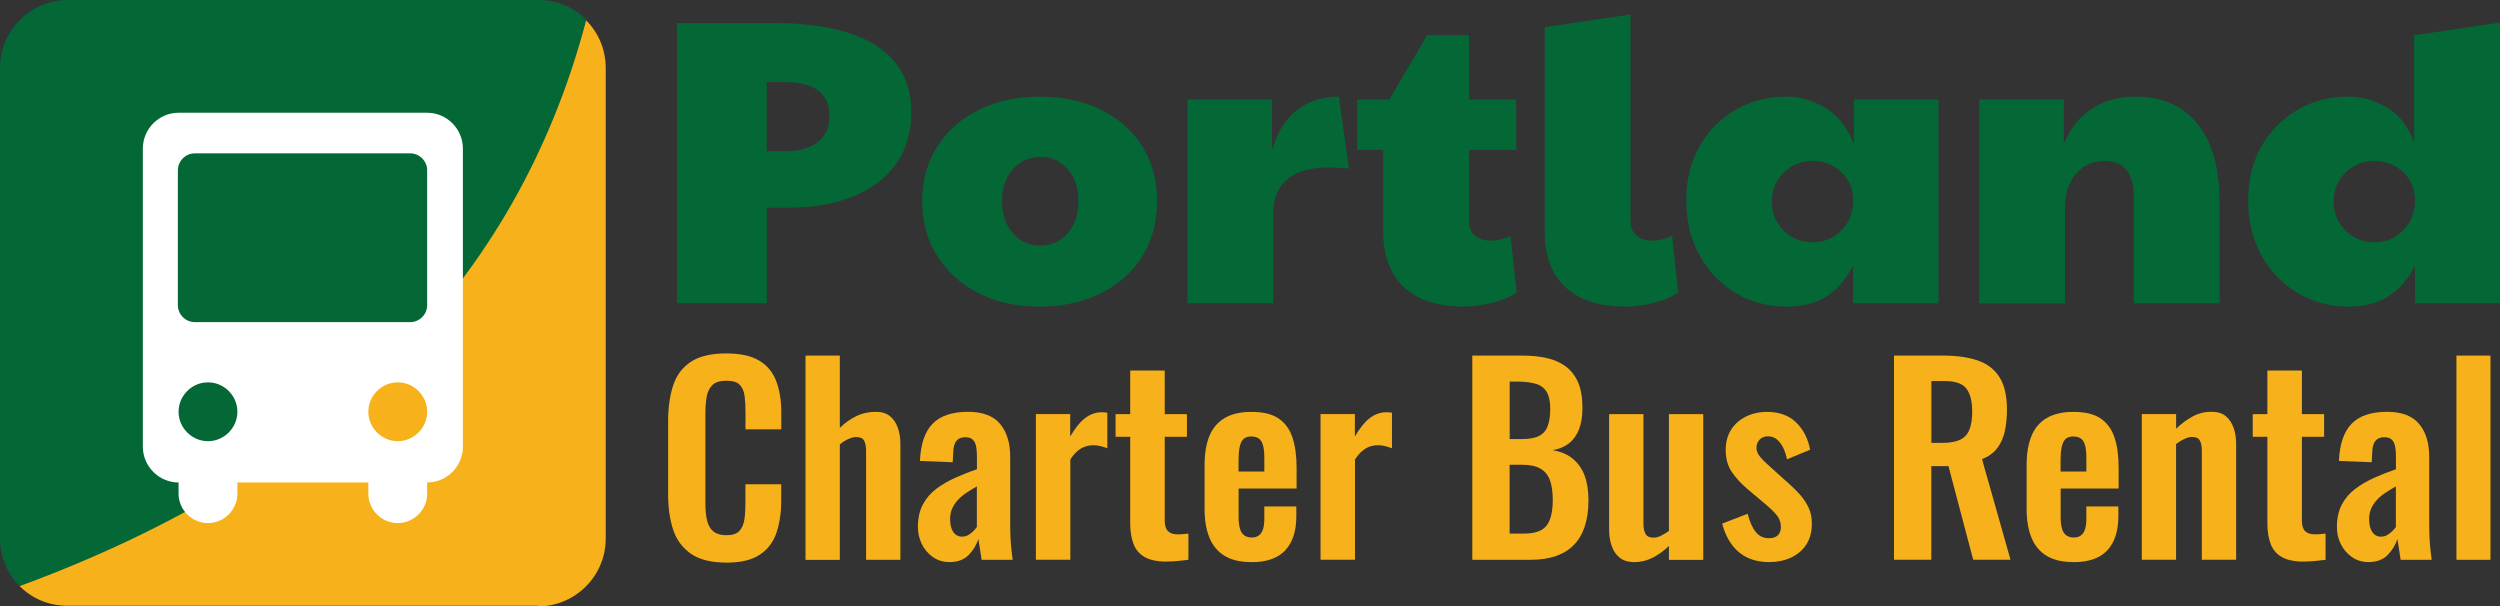 <svg xmlns="http://www.w3.org/2000/svg" id="Layer_1" data-name="Layer 1" viewBox="0 0 357.01 86.6"><rect x="0" y="0" width="357.01" height="86.6" fill="#333333" stroke="none"/><defs><style>      .cls-1 {        fill: #046736;      }      .cls-2 {        fill: #fff;      }      .cls-3 {        isolation: isolate;      }      .cls-4 {        fill: #f7b21b;      }    </style></defs><g class="cls-3"><g class="cls-3"><g class="cls-3"><g class="cls-3"><g class="cls-3"><path class="cls-1" d="M96.67,43.32V3.28h13.54c6.58,0,11.55,1.08,14.9,3.22,3.35,2.15,5.03,5.32,5.03,9.5,0,2.9-.73,5.37-2.18,7.41s-3.5,3.58-6.13,4.65c-2.63,1.07-5.73,1.6-9.3,1.6h-3.02v13.65h-12.84ZM112,21.59c2.05,0,3.64-.43,4.76-1.28s1.68-2.13,1.68-3.83c0-1.59-.54-2.78-1.63-3.57-1.08-.79-2.65-1.19-4.71-1.19h-2.61v9.88h2.51Z"></path><path class="cls-1" d="M148.43,43.78c-3.29,0-6.2-.64-8.71-1.92-2.52-1.28-4.48-3.05-5.9-5.32-1.41-2.27-2.12-4.87-2.12-7.81s.73-5.64,2.18-7.87,3.44-3.96,5.96-5.2c2.52-1.24,5.4-1.86,8.66-1.86s6.25.63,8.77,1.89,4.47,3,5.87,5.23c1.39,2.23,2.09,4.83,2.09,7.81s-.71,5.61-2.12,7.87c-1.41,2.27-3.38,4.03-5.9,5.29-2.52,1.26-5.44,1.89-8.77,1.89h-.01ZM148.55,35.07c1.59,0,2.9-.59,3.92-1.77,1.03-1.18,1.54-2.7,1.54-4.56s-.5-3.38-1.51-4.56c-1.01-1.18-2.29-1.77-3.83-1.77-1.67,0-3.01.59-4.04,1.77s-1.54,2.7-1.54,4.56.51,3.38,1.54,4.56,2.33,1.77,3.92,1.77Z"></path><path class="cls-1" d="M169.58,43.32V14.21h12.08v7.26c.77-2.63,1.98-4.57,3.63-5.81,1.65-1.24,3.61-1.86,5.9-1.86l1.45,10.28c-.93-.12-1.84-.17-2.73-.17-5.38,0-8.08,2.21-8.08,6.62v12.78h-12.26,0Z"></path><path class="cls-1" d="M209.15,43.78c-2.75,0-4.99-.46-6.71-1.39s-2.97-2.19-3.75-3.78-1.16-3.37-1.16-5.35v-11.85h-3.72v-7.21h4.59l5.4-9.18h5.98v9.18h6.74v7.21h-6.74v10.17c0,.89.29,1.58.87,2.06.58.49,1.34.73,2.27.73s1.86-.23,2.79-.7l.87,8.08c-.93.66-2.11,1.16-3.54,1.51s-2.73.52-3.89.52h0Z"></path><path class="cls-1" d="M232.21,43.78c-2.75,0-4.99-.46-6.71-1.39s-2.97-2.19-3.75-3.78-1.16-3.37-1.16-5.35V3.87l12.26-1.8v29.51c0,.89.29,1.58.87,2.06.58.49,1.34.73,2.27.73s1.86-.23,2.79-.7l.87,8.08c-.93.66-2.11,1.16-3.54,1.51s-2.73.52-3.89.52h0Z"></path><path class="cls-1" d="M255.1,43.78c-2.67,0-5.09-.65-7.26-1.95s-3.88-3.09-5.14-5.37c-1.26-2.29-1.89-4.9-1.89-7.84s.63-5.52,1.89-7.73,2.97-3.94,5.14-5.2,4.59-1.89,7.26-1.89c1.9,0,3.74.52,5.52,1.57s3.16,2.77,4.12,5.17v-6.33h12.08v29.11h-12.2v-5.4c-.93,1.9-2.17,3.35-3.72,4.36-1.55,1.01-3.49,1.51-5.81,1.51h.01ZM258.88,34.6c1.59,0,2.94-.57,4.07-1.71s1.69-2.55,1.69-4.21-.56-3.03-1.69-4.1c-1.12-1.06-2.48-1.6-4.07-1.6-1.67,0-3.06.56-4.18,1.68s-1.68,2.5-1.68,4.12.56,3,1.68,4.13c1.12,1.12,2.52,1.68,4.18,1.68h0Z"></path><path class="cls-1" d="M282.64,43.32V14.21h12.08v6.33c.89-2.17,2.22-3.83,3.98-5s3.86-1.74,6.3-1.74c3.8,0,6.74,1.31,8.83,3.92s3.14,6.3,3.14,11.07v14.53h-12.26v-15.16c0-3.45-1.39-5.17-4.18-5.17-1.67,0-3.02.61-4.07,1.83s-1.57,2.86-1.57,4.91v13.6h-12.26.01Z"></path><path class="cls-1" d="M335.34,43.78c-2.67,0-5.09-.65-7.26-1.95s-3.88-3.09-5.14-5.37c-1.26-2.29-1.89-4.9-1.89-7.84s.63-5.52,1.89-7.73,2.97-3.94,5.14-5.2,4.59-1.89,7.26-1.89c1.9,0,3.73.51,5.49,1.54,1.76,1.03,3.07,2.68,3.92,4.97V5.03l12.26-1.8v40.09h-12.14v-5.4c-.93,1.9-2.17,3.35-3.72,4.36-1.55,1.01-3.49,1.51-5.81,1.51h0ZM339.11,34.6c1.59,0,2.94-.57,4.07-1.71s1.69-2.55,1.69-4.21-.56-3.03-1.69-4.1c-1.12-1.06-2.48-1.6-4.07-1.6-1.67,0-3.06.56-4.18,1.68s-1.68,2.5-1.68,4.12.56,3,1.68,4.13c1.12,1.12,2.52,1.68,4.18,1.68h0Z"></path></g></g></g></g></g><path class="cls-1" d="M76.8,0H9.7C4.3,0,0,4.4,0,9.7v67.2c0,2.7,1.1,5.1,2.8,6.8C46.6,68.1,73.7,41.1,83.7,2.8c-1.8-1.8-4.2-2.8-6.8-2.8,0,0-.1,0-.1,0Z"></path><path class="cls-4" d="M76.8,86.6c5.3,0,9.7-4.3,9.7-9.7V9.7c0-2.7-1.1-5.1-2.8-6.8C73.8,40.5,46.9,67.5,2.8,83.7c1.8,1.8,4.2,2.8,6.8,2.8h67.2s0,.1,0,.1Z"></path><path class="cls-2" d="M61,16.1H25.5c-2.8,0-5.1,2.3-5.1,5.1v42.6c0,2.8,2.3,5.1,5.1,5.1h0v1.6c0,2.3,1.9,4.2,4.2,4.2s4.2-1.9,4.2-4.2v-1.6h18.7v1.6c0,2.3,1.9,4.2,4.2,4.2s4.2-1.9,4.2-4.2v-1.6h0c2.8,0,5.1-2.3,5.1-5.1V21.2c0-2.8-2.3-5.1-5.1-5.1ZM29.7,63h0c-2.3,0-4.2-1.9-4.2-4.2s1.9-4.2,4.2-4.2h0c2.3,0,4.2,1.9,4.2,4.2s-1.9,4.2-4.2,4.2ZM56.8,63h0c-2.3,0-4.2-1.9-4.2-4.2s1.9-4.2,4.2-4.2h0c2.3,0,4.2,1.9,4.2,4.2s-1.9,4.2-4.2,4.2ZM61,43.6c0,1.3-1.1,2.4-2.4,2.4h-30.8c-1.3,0-2.4-1.1-2.4-2.4v-19.3c0-1.3,1.1-2.4,2.4-2.4h30.8c1.3,0,2.4,1.1,2.4,2.4v19.3Z"></path><g><path class="cls-4" d="M103.69,80.34c-2.14,0-3.81-.42-5.02-1.26-1.21-.84-2.06-1.99-2.54-3.44-.48-1.45-.72-3.13-.72-5.02v-10.4c0-1.99.24-3.72.72-5.18s1.33-2.59,2.54-3.38,2.89-1.19,5.02-1.19c2.02,0,3.59.34,4.73,1.03,1.14.68,1.95,1.66,2.43,2.93s.72,2.75.72,4.43v2.45h-5.11v-2.52c0-.82-.04-1.56-.13-2.23-.08-.67-.31-1.21-.68-1.6-.37-.4-1.01-.59-1.93-.59s-1.58.21-2,.63-.69.98-.81,1.69c-.12.71-.18,1.51-.18,2.39v12.67c0,1.06.08,1.93.25,2.61s.47,1.2.92,1.55c.44.35,1.05.52,1.82.52.89,0,1.52-.21,1.89-.63s.61-.98.7-1.67c.1-.7.14-1.48.14-2.34v-2.63h5.11v2.34c0,1.73-.23,3.26-.68,4.59s-1.25,2.38-2.39,3.13c-1.14.76-2.74,1.13-4.81,1.13h0Z"></path><path class="cls-4" d="M115.03,79.94v-29.16h4.9v10.33c.72-.72,1.51-1.28,2.36-1.69s1.78-.61,2.79-.61c.84,0,1.51.21,2.02.63s.88.98,1.12,1.67c.24.7.36,1.45.36,2.27v16.56h-4.9v-15.59c0-.62-.1-1.1-.29-1.44-.19-.34-.56-.5-1.12-.5-.34,0-.71.1-1.13.29s-.82.44-1.21.76v16.49h-4.9Z"></path><path class="cls-4" d="M135.62,80.27c-.94,0-1.75-.25-2.43-.74s-1.21-1.12-1.57-1.87c-.36-.76-.54-1.54-.54-2.36,0-1.3.24-2.39.72-3.28s1.12-1.63,1.93-2.23c.8-.6,1.7-1.12,2.7-1.57,1-.44,2.02-.85,3.08-1.21v-1.8c0-.6-.04-1.1-.13-1.51-.08-.41-.25-.72-.49-.94s-.59-.32-1.04-.32-.77.1-1.03.29c-.25.19-.43.46-.54.81s-.16.75-.16,1.21l-.07,1.26-4.68-.18c.1-2.4.7-4.17,1.8-5.31s2.8-1.71,5.08-1.71c2.09,0,3.61.58,4.57,1.73s1.44,2.71,1.44,4.68v9.61c0,.77.02,1.46.05,2.09.04.62.08,1.19.14,1.69s.11.95.16,1.33h-4.43c-.07-.48-.16-1.03-.25-1.64-.1-.61-.17-1.06-.22-1.35-.24.84-.7,1.6-1.37,2.29-.67.68-1.58,1.03-2.74,1.03h.02ZM137.42,76.63c.31,0,.6-.08.86-.23.26-.16.5-.34.72-.56s.38-.41.5-.58v-5.8c-.55.31-1.06.62-1.53.94-.47.31-.87.65-1.21,1.03-.34.37-.6.77-.79,1.21-.19.43-.29.94-.29,1.51,0,.77.15,1.37.45,1.82.3.44.73.67,1.28.67h0Z"></path><path class="cls-4" d="M147.93,79.94v-20.81h4.9v3.2c.72-1.22,1.44-2.11,2.16-2.65s1.51-.81,2.38-.81c.14,0,.27,0,.38.02.11.01.23.03.38.05v5.08c-.29-.12-.61-.22-.95-.31s-.7-.13-1.06-.13c-.65,0-1.24.16-1.76.47-.53.31-1.03.83-1.51,1.55v14.33h-4.92Z"></path><path class="cls-4" d="M166.58,80.2c-1.32,0-2.36-.22-3.11-.65-.76-.43-1.29-1.06-1.6-1.87-.31-.82-.47-1.79-.47-2.92v-12.38h-2.09v-3.24h2.09v-6.23h4.93v6.23h3.17v3.24h-3.17v11.95c0,.72.16,1.23.47,1.53.31.3.78.45,1.4.45.26,0,.52-.01.77-.04.25-.02.5-.05.74-.07v3.74c-.41.05-.88.1-1.42.16-.54.06-1.11.09-1.71.09h0Z"></path><path class="cls-4" d="M178.71,80.27c-1.56,0-2.83-.29-3.81-.88s-1.71-1.45-2.18-2.59c-.47-1.14-.7-2.51-.7-4.12v-6.26c0-1.66.23-3.05.7-4.18s1.2-1.98,2.2-2.56c.99-.58,2.26-.86,3.8-.86,1.66,0,2.95.31,3.87.94.92.62,1.58,1.53,1.98,2.72.39,1.19.59,2.63.59,4.34v2.95h-8.28v4.1c0,.67.07,1.22.2,1.66.13.43.34.74.63.94.29.19.64.29,1.04.29.43,0,.78-.1,1.04-.31s.46-.5.58-.9.18-.89.18-1.49v-1.73h4.57v1.4c0,2.11-.53,3.73-1.58,4.86-1.06,1.13-2.66,1.69-4.82,1.69h0ZM176.88,67.34h3.67v-1.98c0-.72-.06-1.3-.18-1.75-.12-.44-.31-.77-.58-.97s-.63-.31-1.12-.31c-.43,0-.78.11-1.04.32s-.46.58-.58,1.08-.18,1.22-.18,2.16v1.44h0Z"></path><path class="cls-4" d="M188.58,79.94v-20.81h4.9v3.2c.72-1.22,1.44-2.11,2.16-2.65s1.51-.81,2.38-.81c.14,0,.27,0,.38.02.11.01.23.03.38.05v5.08c-.29-.12-.61-.22-.95-.31s-.7-.13-1.06-.13c-.65,0-1.24.16-1.76.47-.53.31-1.03.83-1.51,1.55v14.33h-4.92Z"></path><path class="cls-4" d="M210.25,79.94v-29.16h7.16c1.3,0,2.47.12,3.51.36s1.94.64,2.7,1.21c.76.56,1.34,1.33,1.75,2.29s.61,2.17.61,3.64c0,1.18-.16,2.18-.49,3.02-.32.84-.8,1.51-1.42,2s-1.4.82-2.34.99c1.15.19,2.11.59,2.86,1.21s1.32,1.41,1.69,2.39c.37.98.56,2.17.56,3.56s-.17,2.62-.52,3.69-.86,1.96-1.55,2.66c-.68.71-1.54,1.24-2.56,1.6s-2.21.54-3.58.54h-8.39.01ZM215.58,62.7h1.8c1.06,0,1.87-.16,2.45-.47s.98-.79,1.21-1.44c.23-.65.34-1.46.34-2.45s-.17-1.83-.52-2.39c-.35-.56-.87-.95-1.57-1.15-.7-.2-1.58-.31-2.66-.31h-1.04v8.21h0ZM215.58,76.2h2.02c1.61,0,2.7-.39,3.28-1.17s.86-1.99.86-3.62c0-1.18-.14-2.13-.41-2.86-.28-.73-.73-1.28-1.37-1.64s-1.48-.54-2.54-.54h-1.84v9.83h0Z"></path><path class="cls-4" d="M233.32,80.27c-.82,0-1.49-.21-2.02-.63s-.91-.98-1.15-1.69-.36-1.46-.36-2.25v-16.56h4.9v15.66c0,.62.1,1.11.31,1.46.2.35.58.52,1.13.52.36,0,.73-.1,1.1-.29.37-.19.74-.42,1.1-.68v-16.67h4.9v20.81h-4.9v-1.98c-.7.67-1.46,1.22-2.3,1.66-.84.43-1.74.65-2.7.65h-.01Z"></path><path class="cls-4" d="M252.66,80.27c-1.75,0-3.19-.47-4.32-1.4-1.13-.94-1.93-2.3-2.41-4.1l3.64-1.4c.29,1.13.67,1.99,1.15,2.59.48.6,1.1.9,1.87.9.58,0,1.01-.14,1.3-.43s.43-.68.43-1.19c0-.58-.17-1.1-.52-1.57-.35-.47-.94-1.05-1.78-1.75l-2.52-2.12c-.91-.79-1.65-1.6-2.21-2.43s-.85-1.87-.85-3.11c0-1.13.26-2.09.77-2.9.52-.8,1.22-1.43,2.12-1.87s1.9-.67,3.01-.67c1.73,0,3.11.5,4.14,1.49s1.7,2.3,2.02,3.91l-3.31,1.37c-.12-.58-.29-1.11-.52-1.6-.23-.49-.52-.89-.88-1.21-.36-.31-.79-.47-1.3-.47s-.91.16-1.21.47-.45.71-.45,1.19c0,.41.17.83.52,1.26.35.43.85.92,1.49,1.48l2.56,2.3c.55.48,1.08,1,1.58,1.55s.92,1.17,1.26,1.85.5,1.47.5,2.36c0,1.2-.27,2.21-.81,3.02-.54.82-1.27,1.43-2.2,1.85-.92.42-1.95.63-3.08.63h.01Z"></path><path class="cls-4" d="M270.47,79.94v-29.16h6.98c1.97,0,3.63.23,4.99.7s2.39,1.27,3.1,2.39c.71,1.13,1.06,2.66,1.06,4.61,0,1.18-.11,2.23-.32,3.17-.22.94-.58,1.73-1.1,2.39-.52.66-1.23,1.17-2.14,1.53l4.07,14.36h-5.33l-3.53-13.36h-2.45v13.36h-5.33ZM275.8,63.24h1.66c1.03,0,1.85-.15,2.47-.45.61-.3,1.05-.78,1.31-1.44s.4-1.51.4-2.54c0-1.46-.27-2.56-.81-3.29s-1.57-1.1-3.08-1.1h-1.94v8.82h-.01Z"></path><path class="cls-4" d="M296.11,80.27c-1.56,0-2.83-.29-3.82-.88-.98-.59-1.71-1.45-2.18-2.59s-.7-2.51-.7-4.12v-6.26c0-1.66.23-3.05.7-4.18s1.2-1.98,2.2-2.56c1-.58,2.26-.86,3.8-.86,1.66,0,2.95.31,3.87.94.92.62,1.58,1.53,1.98,2.72.4,1.19.59,2.63.59,4.34v2.95h-8.28v4.1c0,.67.07,1.22.2,1.66.13.43.34.74.63.94.29.19.64.29,1.04.29.43,0,.78-.1,1.04-.31.26-.2.46-.5.58-.9s.18-.89.18-1.49v-1.73h4.57v1.4c0,2.11-.53,3.73-1.58,4.86-1.06,1.13-2.66,1.69-4.82,1.69h0ZM294.27,67.34h3.67v-1.98c0-.72-.06-1.3-.18-1.75-.12-.44-.31-.77-.58-.97-.26-.2-.64-.31-1.12-.31-.43,0-.78.11-1.04.32-.26.22-.46.58-.58,1.08s-.18,1.22-.18,2.16v1.44h0Z"></path><path class="cls-4" d="M305.86,79.94v-20.81h4.9v2.09c.74-.72,1.53-1.3,2.36-1.75s1.72-.67,2.68-.67c.86,0,1.55.21,2.05.63s.88.98,1.12,1.67c.24.7.36,1.45.36,2.27v16.56h-4.9v-15.59c0-.62-.1-1.1-.29-1.44-.19-.34-.56-.5-1.12-.5-.34,0-.7.1-1.1.29s-.79.43-1.17.72v16.52h-4.9.01Z"></path><path class="cls-4" d="M328.97,80.2c-1.32,0-2.36-.22-3.11-.65-.76-.43-1.29-1.06-1.6-1.87-.31-.82-.47-1.79-.47-2.92v-12.38h-2.09v-3.24h2.09v-6.23h4.93v6.23h3.17v3.24h-3.17v11.95c0,.72.16,1.23.47,1.53.31.3.78.45,1.4.45.26,0,.52-.01.77-.04.25-.02.5-.05.74-.07v3.74c-.41.05-.88.1-1.42.16-.54.06-1.11.09-1.71.09h0Z"></path><path class="cls-4" d="M338.26,80.27c-.94,0-1.75-.25-2.43-.74s-1.21-1.12-1.57-1.87-.54-1.54-.54-2.36c0-1.3.24-2.39.72-3.28s1.12-1.63,1.93-2.23c.8-.6,1.7-1.12,2.7-1.57s2.02-.85,3.08-1.21v-1.8c0-.6-.04-1.1-.13-1.51-.08-.41-.25-.72-.49-.94s-.59-.32-1.04-.32-.77.1-1.03.29c-.25.19-.43.46-.54.81-.11.35-.16.75-.16,1.21l-.07,1.26-4.68-.18c.1-2.4.7-4.17,1.8-5.31,1.1-1.14,2.8-1.71,5.08-1.71,2.09,0,3.61.58,4.57,1.73.96,1.15,1.44,2.71,1.44,4.68v9.61c0,.77.02,1.46.05,2.09.04.62.08,1.19.14,1.69.06.5.11.95.16,1.33h-4.43c-.07-.48-.16-1.03-.25-1.64-.1-.61-.17-1.06-.22-1.35-.24.84-.7,1.6-1.37,2.29-.67.68-1.58,1.03-2.74,1.03h.02ZM340.06,76.63c.31,0,.6-.08.86-.23.26-.16.5-.34.72-.56s.38-.41.5-.58v-5.8c-.55.31-1.06.62-1.53.94-.47.31-.87.65-1.21,1.03-.34.37-.6.77-.79,1.21-.19.43-.29.94-.29,1.51,0,.77.15,1.37.45,1.82s.73.67,1.28.67h.01Z"></path><path class="cls-4" d="M350.79,79.94v-29.16h4.86v29.16h-4.86Z"></path></g></svg>